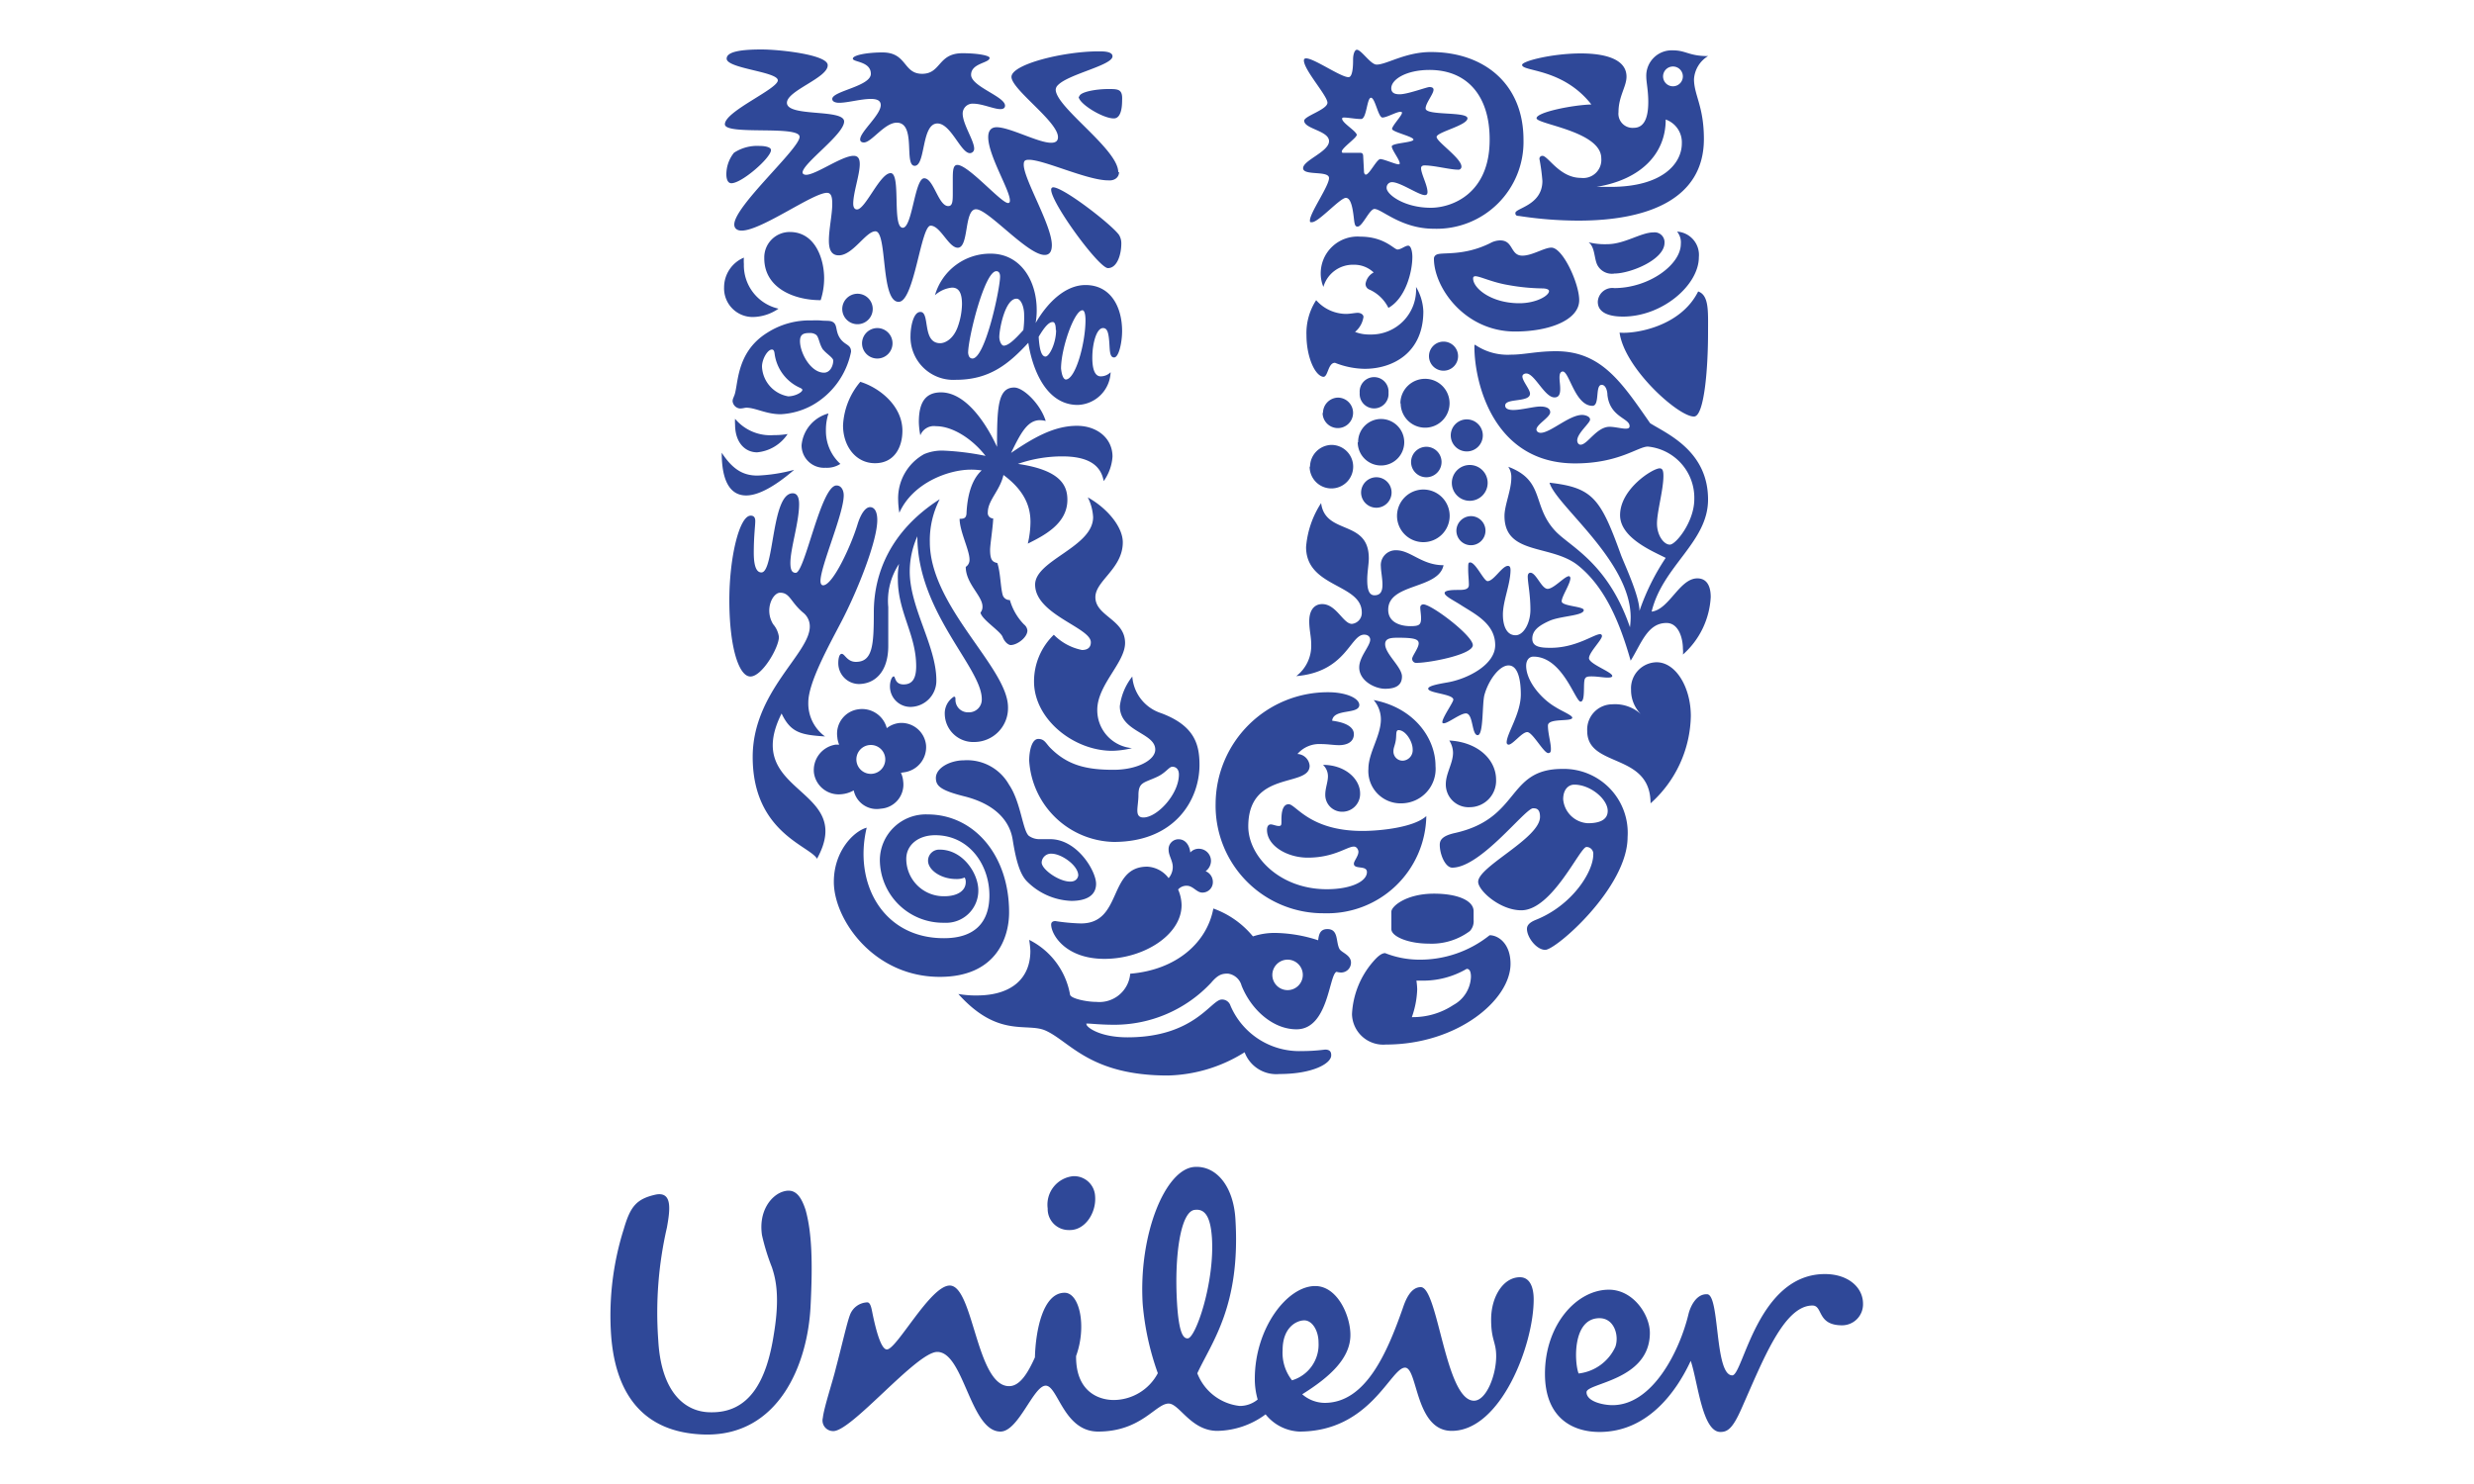 <svg id="Capa_1" data-name="Capa 1" xmlns="http://www.w3.org/2000/svg" viewBox="0 0 250 150"><defs><style>.cls-1{fill:#2f4898;}</style></defs><path class="cls-1" d="M112.55,141.51A5.08,5.08,0,0,0,117,138.8a27.47,27.47,0,0,1-1.53-7c-.43-7,2.28-13.67,5.25-13.85,2.18-.13,3.92,1.93,4.12,5.27.54,8.77-2.39,12.43-3.85,15.59a5.2,5.2,0,0,0,4.28,3.3,2.83,2.83,0,0,0,1.82-.65,7.41,7.41,0,0,1-.29-2.1c0-5.09,3.26-9.37,6.1-9.37,2.25,0,3.56,3,3.56,4.94,0,2.32-2,4.21-4.87,6a3.51,3.51,0,0,0,2.26.87c4.14,0,6.3-5,7.91-9.59.29-.87.81-2.11,1.81-2.11,1.75,0,2.48,11.48,5.38,11.48,1.23,0,2.24-2.55,2.24-4.5,0-1.46-.51-1.6-.51-3.71,0-2.32,1.24-4.27,2.91-4.27,1,0,1.39,1,1.39,2.24,0,4.64-3.35,13.29-8.28,13.29-3.71,0-3.42-6.39-4.72-6.39-1.46,0-3.5,6.46-10.68,6.46a4.62,4.62,0,0,1-3.41-1.74,8.39,8.39,0,0,1-4.87,1.67c-2.68,0-3.84-2.76-4.93-2.76-1.31,0-2.76,2.83-7.12,2.83-3.49,0-4.06-4.64-5.3-4.64s-2.75,4.64-4.57,4.64c-3.06,0-3.7-8.05-6.39-8.05-2.11,0-8.76,8.17-10.56,8a1.07,1.07,0,0,1-1-1.34c.1-1,1-3.7,1.31-5,.59-2.21,1.13-4.63,1.43-5.4a1.94,1.94,0,0,1,1.75-1.27c.33,0,.43.63.53,1.13.37,1.8.88,3.63,1.45,3.63,1,0,4.39-6.46,6.35-6.46,2.4,0,2.69,10.17,6,10.17,1.09,0,1.89-1.31,2.61-2.91.07-2.69.8-6.53,3-6.53,1.52,0,2.25,3.41,1.16,6.39C108.7,140.65,111,141.51,112.55,141.51Zm58.08-8.71c-.89,3.73-3.62,9.23-7.69,9.23-.95,0-2.62-.37-2.62-1.31s6.4-1.16,6.4-6c0-1.81-1.67-4.36-4.14-4.36-3.27,0-6.46,3.56-6.46,8.5,0,4.43,2.75,5.88,5.51,5.88,4.79,0,7.7-3.92,9.22-7.19.73,2.18,1.16,7.19,3,7.19.73,0,1.24-.36,2.11-2.32,2.17-4.87,4.28-10.46,7.19-10.46,1.08,0,.43,2,3,2a2.12,2.12,0,0,0,2.11-2.18c0-1.67-1.52-3-3.85-3-6.82,0-8.27,10.24-9.36,10.24-1.82,0-1.24-8.2-2.55-8.2C171.36,130.77,170.79,132.16,170.63,132.8Zm-48.16-7.64c-.13-2-.62-3-1.71-2.87-1.45.08-2.11,4.64-1.82,9.42.19,3.11.65,3.6,1.09,3.57C120.83,135.23,122.74,129.65,122.47,125.16Zm-11.81-4.27a2.12,2.12,0,0,0-2.25-2,2.89,2.89,0,0,0-2.54,3.26,2.12,2.12,0,0,0,2.18,2.18C109.65,124.38,110.81,122.57,110.66,120.89Zm22.58,14.82c0-1.24-.65-2.25-1.44-2.25s-2.19.72-2.19,3a4.5,4.5,0,0,0,.95,3.06A3.76,3.76,0,0,0,133.24,135.71Zm28.39-2.47c1.52,0,2,1.81,1.6,2.9a4.66,4.66,0,0,1-3.71,2.69C159.09,137.74,158.87,133.24,161.63,133.24ZM78,128.09a21.92,21.92,0,0,1-1-3.24c-.36-2.42.91-4,2.08-4.39s1.81.28,2.32,1.82c.65,2.32.73,5.36.51,9.72-.29,6-3.27,13.15-10.67,13-6.39-.15-9.22-4.28-9.52-10.6a29,29,0,0,1,1.31-10.16c.66-2.25,1.24-3.06,3.27-3.5,1.6-.28,1.45,1.39,1.09,3.35a38.36,38.36,0,0,0-.87,11.4c.29,5.23,2.69,7.26,5.3,7.26,3.92.07,5.66-3.19,6.38-7.91C78.83,131.06,78.39,129.25,78,128.09Z"/><path class="cls-1" d="M163.66,33.62c.5,3.66,6.05,8.59,7.55,8.48,1-.09,1.39-4.78,1.39-8.48,0-2.12.12-3.77-1-4.16C169.82,33.05,165.17,33.77,163.66,33.62ZM164,32c4,0,7.67-3.19,7.67-6a2.36,2.36,0,0,0-2.2-2.59,1.71,1.71,0,0,1,.38,1.24c0,2.11-3.23,4.47-6.73,4.47a1.47,1.47,0,0,0-1.66,1.35C161.43,31.54,162.47,32,164,32Zm-.85-4.35a1.66,1.66,0,0,1-1.73-.85c-.35-.69-.23-1.81-.89-2.31a6.81,6.81,0,0,0,1.89.19c1.74,0,3.4-1.19,4.67-1.19a1,1,0,0,1,1.11,1.08C168.17,26.26,164.75,27.65,163.12,27.65Z"/><path class="cls-1" d="M76.94,57.86c1.31,0,1-8,3.16-8,.5,0,.65.49.65,1.11,0,1.81-.88,4.47-.88,5.93,0,.74.18,1,.54,1,.92,0,2.54-8.83,4.12-8.83.5,0,.73.51.73,1,0,1.85-2.35,7.16-2.35,8.66,0,.23.08.43.27.43,1,0,2.89-4.16,3.5-6.24.35-1.08.81-1.66,1.24-1.66s.73.42.73,1.31c0,2.08-1.93,7-3.62,10.25C83.72,65.33,81.68,69,81.68,71a4.12,4.12,0,0,0,1.69,3.44c-2.46-.16-3.47-.39-4.39-2.32-4.12,8.21,7.59,7.4,3.58,14.68-.73-1.31-6.5-2.66-6.5-10.29,0-6.59,5.77-10.44,5.77-13.18a1.76,1.76,0,0,0-.69-1.42c-1.27-1.08-1.31-2-2.31-2-.74,0-1.62,1.69-.7,3.19a2.47,2.47,0,0,1,.58,1.28c0,1.07-1.7,4-2.88,4s-2.13-3-2.13-7.74c0-4.24,1-8.52,2.16-8.52.35,0,.46.23.46.54,0,.5-.15,1.5-.15,3.2S76.59,57.86,76.94,57.86Z"/><path class="cls-1" d="M86.76,69.14c1.62,0,3-1.2,3-3.85V61.36A6.74,6.74,0,0,1,90.85,57a6.8,6.8,0,0,0-.12,1.55c0,3.32,1.85,5.59,1.85,8.79,0,1.19-.35,1.84-1.27,1.84s-.81-.81-1-.81-.38.5-.38,1a2.07,2.07,0,0,0,2.18,2.08,2.64,2.64,0,0,0,2.51-2.69c0-3.47-2.69-7.32-2.69-11a8.67,8.67,0,0,1,.77-3.55c0,7.67,6.51,13.26,6.51,16.45A1.29,1.29,0,0,1,97.86,72a1.26,1.26,0,0,1-1.31-1.24c0-.26,0-.34-.16-.34a2,2,0,0,0-.92,1.77,2.88,2.88,0,0,0,3,2.81,3.42,3.42,0,0,0,3.39-3.51c0-4-7.9-10.17-7.9-16.71a9.09,9.09,0,0,1,1-4.32c-5.09,3.27-6.66,7.63-6.66,11.44,0,3.32-.12,5-1.81,5-.89,0-1.12-.81-1.43-.81s-.35.7-.35.89A2.11,2.11,0,0,0,86.76,69.14Z"/><path class="cls-1" d="M153.53,30.65c1.7,0,3-.76,3-1.23,0-.15-.23-.27-.73-.27a20.63,20.63,0,0,1-3.39-.34c-1.63-.27-2.86-.89-3.32-.89-.15,0-.23.08-.23.2C148.83,29.12,150.68,30.65,153.53,30.65Zm-8.4-4.89c.49-.33,2.67.2,5.47-1.19a2.12,2.12,0,0,1,1-.27c1.35,0,1,1.54,2.24,1.54,1,0,2.2-.81,2.93-.81,1.15,0,2.81,3.62,2.81,5.31,0,2-3,3.17-6.47,3.17-5.12,0-8.21-4.47-8.21-7.36A.43.43,0,0,1,145.13,25.76Z"/><path class="cls-1" d="M87.58,83.66C86.3,84,84.26,86,84.26,89.14c0,3.78,4,9.6,10.71,9.6,5.63,0,7-3.89,7-6.52,0-5.82-3.58-9.9-8.24-9.9a4.65,4.65,0,0,0-4.82,4.58,6.39,6.39,0,0,0,6.51,6.37A3.25,3.25,0,0,0,98.86,90c0-1.74-1.58-4.12-3.89-4.12A1.12,1.12,0,0,0,93.78,87c0,.92,1.27,1.85,2.85,1.85a2.08,2.08,0,0,0,.85-.15.87.87,0,0,1,.11.46c0,.88-.85,1.43-2.16,1.43a3.78,3.78,0,0,1-3.85-3.78c0-1.39,1.2-2.39,2.92-2.39,3.44,0,5.48,3,5.48,6.08,0,2.75-1.51,4.33-4.58,4.33C89.23,94.85,86.23,89.29,87.58,83.66Z"/><path class="cls-1" d="M128.57,98.54A1.54,1.54,0,1,0,130.11,97,1.55,1.55,0,0,0,128.57,98.54Zm3,7.7a18.6,18.6,0,0,0,2.33-.15c.58,0,.62.34.62.58,0,.84-1.89,1.89-5.24,1.89a3.41,3.41,0,0,1-3.51-2.2,15.21,15.21,0,0,1-7.74,2.35c-7.9,0-9.9-3.43-12.37-4.54-1.89-.85-4.78.8-8.82-3.7a10.19,10.19,0,0,0,1.85.15c3.54,0,5.43-1.73,5.43-4.51A9.63,9.63,0,0,0,104,95a7.67,7.67,0,0,1,4.13,5.54c.07.39,1.66.73,2.66.73a3.13,3.13,0,0,0,3.42-2.85c4.63-.38,7.75-3.11,8.4-6.59a9.2,9.2,0,0,1,4,2.82,6.93,6.93,0,0,1,2.31-.35,14.56,14.56,0,0,1,4.28.74c.07-.51.15-1.13.93-1.13,1.15,0,.84,1.28,1.22,2,.2.38,1.17.61,1.17,1.39a1,1,0,0,1-1,1,1.94,1.94,0,0,1-.46-.07c-.77.26-.81,5.81-4.05,5.81-2.39,0-4.59-2-5.55-4.42a1.65,1.65,0,0,0-1.39-1.21c-.61,0-1,.12-1.69.93a13.38,13.38,0,0,1-9.82,4.24c-1.31,0-2.35-.12-2.62-.12s-.15,0-.15.08c0,.27,1.3,1.31,4.15,1.31,6.78,0,8.44-3.82,9.52-3.82a.89.89,0,0,1,.88.62A7.56,7.56,0,0,0,131.55,106.24Z"/><path class="cls-1" d="M154.92,81.7c-.81,0-5.28,6-8.17,6-.69,0-1.26-1.31-1.26-2.31,0-.54.34-.93,1.57-1.2,6.63-1.5,5.16-6.47,10.82-6.47a6.46,6.46,0,0,1,6.59,6.89c0,5.09-7.23,11.4-8.32,11.4-.88,0-1.85-1.26-1.85-2.12,0-.26.12-.6.89-.91,3.69-1.47,5.81-4.86,5.81-6.59a.69.69,0,0,0-.69-.78c-.65,0-3.46,6.4-6.58,6.4-2.16,0-4.36-2-4.36-2.88,0-1.55,6.25-4.4,6.25-6.56C155.62,81.74,155.23,81.7,154.92,81.7Zm4.16-2.39c-.54,0-1.12.43-1.12,1.48a2.65,2.65,0,0,0,2.5,2.42c1.12,0,2-.31,2-1.24C162.47,80.79,160.73,79.31,159.08,79.31Z"/><path class="cls-1" d="M87.11,34.7a1.54,1.54,0,1,0,1.54-1.54A1.55,1.55,0,0,0,87.11,34.7Zm-2-3.47a1.54,1.54,0,1,0,1.54-1.54A1.55,1.55,0,0,0,85.11,31.23ZM83.72,41.79A3.67,3.67,0,0,0,81,45a2.27,2.27,0,0,0,2.42,2.28,2.5,2.5,0,0,0,1.5-.39,4.49,4.49,0,0,1-1.46-3.35A5.3,5.3,0,0,1,83.72,41.79Zm-9.44.54a3.82,3.82,0,0,0,0,.58c0,1.81,1,2.81,2.23,2.81a4.15,4.15,0,0,0,3.08-1.85,7.75,7.75,0,0,1-1.39.11A4.63,4.63,0,0,1,74.28,42.33Zm-1.35,3.43c0,2.93.89,4.32,2.47,4.32,1.23,0,2.89-.9,4.85-2.59a16.91,16.91,0,0,1-3.7.58C75.17,48.07,74.09,47.53,72.93,45.76Zm10-15.42a7.23,7.23,0,0,0,.35-2.22c0-1.86-.85-4.67-3.47-4.67a2.57,2.57,0,0,0-2.58,2.62C77.21,29.12,80.25,30.34,82.91,30.34Zm-3.28,9.72a3.19,3.19,0,0,1-2.65-3c0-.77.57-1.73,1-1.73.15,0,.23.11.27.38a4.4,4.4,0,0,0,2.62,3.51c.12.07.19.11.19.19C81.06,39.67,80.33,40.06,79.63,40.06Zm3.55-4.7c.27.36,1,.8,1,1.08,0,.54-.32,1.23-.93,1.23-1.35,0-2.43-2-2.43-3.19,0-.74.42-.82,1-.82a1,1,0,0,1,.58.15C82.76,34,82.76,34.77,83.18,35.36Zm-9.05,4.77a.86.86,0,0,0-.12.43.83.83,0,0,0,.73.73c.31,0,.5-.08.66-.08.92,0,2,.66,3.47.66a7.38,7.38,0,0,0,3.23-.93A8,8,0,0,0,86,35.55c0-.74-.6-.64-1.08-1.31s-.31-1.26-.62-1.58-.73-.19-1.42-.27a7.35,7.35,0,0,0-.85,0,7.9,7.9,0,0,0-4.48,1.23C74.17,35.71,74.67,39.24,74.13,40.13Zm12.79-1.54A7.33,7.33,0,0,0,85.19,43c0,2.08,1.27,3.82,3.23,3.82s2.77-1.62,2.77-3.28C91.19,41,88.84,39.17,86.92,38.59ZM78.67,31.2a4.65,4.65,0,0,1-2.5.84,2.89,2.89,0,0,1-3-3,3.26,3.26,0,0,1,2-3,4.86,4.86,0,0,0,0,.66A4.49,4.49,0,0,0,78.67,31.2Z"/><path class="cls-1" d="M146.6,44a1.62,1.62,0,1,0,1.61-1.61A1.62,1.62,0,0,0,146.6,44Zm.11,4.86A1.81,1.81,0,1,0,148.53,47,1.81,1.81,0,0,0,146.71,48.84Zm-5.54,3.28a2.66,2.66,0,1,0,2.66-2.66A2.67,2.67,0,0,0,141.17,52.12Zm1.42-5.44a1.54,1.54,0,1,0,1.54-1.54A1.55,1.55,0,0,0,142.59,46.68Zm-5.05,3.09a1.54,1.54,0,1,0,1.54-1.55A1.55,1.55,0,0,0,137.54,49.77Zm4-9A2.47,2.47,0,1,0,144,38.29,2.49,2.49,0,0,0,141.51,40.75ZM144.4,36a1.47,1.47,0,1,0,1.47-1.47A1.47,1.47,0,0,0,144.4,36Zm-7,3.7a1.46,1.46,0,1,0,2.91,0,1.46,1.46,0,1,0-2.91,0Zm-.2,5a2.35,2.35,0,1,0,2.34-2.35A2.32,2.32,0,0,0,137.24,44.72Zm-4.86,2.46a2.2,2.2,0,1,0,2.2-2.19A2.22,2.22,0,0,0,132.38,47.18Zm1.31-5.43a1.54,1.54,0,1,0,1.54-1.54A1.55,1.55,0,0,0,133.69,41.75Zm13.52,11.87a1.49,1.49,0,0,1,1.46-1.43,1.47,1.47,0,1,1-1.46,1.43Z"/><path class="cls-1" d="M148.21,97.93c.19,0,.43.11.43.81a3.38,3.38,0,0,1-1.77,2.84,7.38,7.38,0,0,1-4.2,1.23,9.26,9.26,0,0,0,.54-2.81,7,7,0,0,0-.08-.88h.5A8.71,8.71,0,0,0,148.21,97.93Zm.32-3.82a1.45,1.45,0,0,0,.38-1.12v-.88c0-1.12-1.7-1.78-4-1.78-2.81,0-4.31,1.28-4.31,1.82v1.77c0,.73,1.69,1.46,3.77,1.46A6.46,6.46,0,0,0,148.53,94.11Zm2,.42A11.26,11.26,0,0,1,143.29,97a9.45,9.45,0,0,1-3.32-.66c-.39,0-.81.39-1.24.89a8.74,8.74,0,0,0-2.11,5.28,3.16,3.16,0,0,0,3.43,3.07c7.21,0,12.59-4.5,12.59-8.16C152.64,95.38,151.41,94.53,150.52,94.53Z"/><path class="cls-1" d="M151.87,62.13c0,1,.31,2.08,1.28,2.08.81,0,1.5-1.23,1.5-2.58,0-1.54-.27-2.74-.27-3.35,0-.27.12-.39.27-.39.58,0,1.12,1.63,1.74,1.63s1.72-1.28,2.15-1.28c.11,0,.15.15.15.19,0,.58-.88,1.85-.88,2.35s2.23.5,2.23.89c0,.58-2.34.58-3.46,1.08s-1.74,1-1.74,1.81.78.92,1.85.92c2.58,0,4.39-1.38,5-1.38a.18.18,0,0,1,.19.19c0,.39-1.31,1.65-1.31,2.24s2.39,1.41,2.35,1.8c0,.12-.19.16-.46.16-.42,0-1.08-.12-1.58-.12-.31,0-.58,0-.69.19-.27.31.07,2.36-.47,2.36s-1.81-4.55-4.77-4.55c-.42,0-.73.35-.73.93,0,1.53,1.5,3.31,2.93,4.15.65.42,1.73.85,1.73,1.09,0,.45-2.46,0-2.46.8s.3,1.74.3,2.35c0,.2,0,.43-.27.43-.46,0-1.58-2.12-2.12-2.12s-1.46,1.27-1.89,1.27a.21.21,0,0,1-.19-.23c0-.89,1.43-2.89,1.43-4.86,0-.92-.12-2.92-1.24-2.92-.92,0-2,1.46-2.42,2.92-.27.85-.08,4.13-.7,4.13s-.43-2.2-1.19-2.2c-.57,0-1.81,1-2.23,1-.08,0-.15,0-.15-.12,0-.46,1.11-2,1.11-2.27,0-.58-2.54-.65-2.54-1.11,0-.28,1-.47,1.93-.63,2-.34,4.84-1.76,4.84-3.77,0-2.23-2.15-3.19-3.57-4.12-.74-.46-1.54-.85-1.54-1.15s.92-.31,1.31-.31c.57,0,1.14,0,1.14-.51s-.07-1-.07-1.57,0-.7.2-.7c.56,0,1.38,1.89,1.76,1.89.62,0,1.47-1.54,2.05-1.54.19,0,.27.12.27.46C152.61,59.13,151.87,60.74,151.87,62.13ZM133.5,50.85c.42,3.27,4.82,1.62,4.82,5.58,0,.57-.16,1.43-.16,2.16s.08,1.58.73,1.58.81-.46.81-1.08-.16-1.39-.16-1.81a1.5,1.5,0,0,1,1.55-1.66c1.46,0,2.58,1.51,4.78,1.51-.5,2.46-5.59,1.8-5.59,4.5,0,1.35,1.35,1.66,2.23,1.66s1.09-.12,1.09-.81c0-.38-.08-.81-.08-1.08a.3.3,0,0,1,.31-.31c.84,0,5,3.16,5,4.12S144.44,67,143.17,67a.41.41,0,0,1-.47-.42c0-.27.66-1.09.66-1.55s-.58-.57-2.12-.57c-.73,0-1.27.07-1.27.65,0,1,1.7,2.31,1.7,3.27,0,.77-.47,1.24-1.7,1.24-1.05,0-2.62-.81-2.62-2.16,0-1.08,1.11-2.16,1.11-2.81,0-.19-.14-.5-.61-.5-1.42,0-1.81,3.77-6.86,4.19a3.86,3.86,0,0,0,1.51-3.19c0-.81-.2-1.47-.2-2.35,0-1.16.54-1.74,1.31-1.74,1.43,0,2.12,2,3,2a1.11,1.11,0,0,0,1-1.15c0-2.93-5.63-2.5-5.63-6.62A9.53,9.53,0,0,1,133.5,50.85Z"/><path class="cls-1" d="M140.81,75.89a.93.93,0,0,0,.94,1,1.06,1.06,0,0,0,1-1.16c0-.8-.73-1.93-1.42-1.93-.31,0-.2.47-.28,1S140.81,75.58,140.81,75.89Zm-2-5.13c4.05.77,6.25,3.82,6.25,6.67a3.48,3.48,0,0,1-3.39,3.77,3.26,3.26,0,0,1-3.39-3.5c0-1.62,1.26-3.31,1.26-5A3,3,0,0,0,138.81,70.76Zm-5.12,6.55a1.58,1.58,0,0,1,.5,1.16c0,.58-.27,1.19-.27,1.85a1.7,1.7,0,0,0,1.7,1.73,1.8,1.8,0,0,0,1.82-1.85C137.44,78.73,135.92,77.31,133.69,77.31Zm12.76-2.46a2.34,2.34,0,0,1,.38,1.23c0,1.08-.73,2.08-.73,3.19a2.3,2.3,0,0,0,2.43,2.32,2.67,2.67,0,0,0,2.65-2.78C151.18,76.77,149.33,75,146.45,74.85Zm-11.83-2c1.77.23,2.19.85,2.19,1.35,0,.85-.77,1.12-1.5,1.12-.54,0-1.15-.11-1.81-.11a2.91,2.91,0,0,0-2.39,1,1.3,1.3,0,0,1,1.23,1.19c0,2.24-6.2.39-6.2,6.13,0,3,3.15,6.35,7.93,6.35,2.48,0,4.06-.8,4.06-1.73,0-.73-1.32-.23-1.32-.85,0-.27.46-.77.46-1.2,0-.18-.15-.53-.46-.53-.69,0-2,1.12-4.66,1.12-2.08,0-4.12-1.2-4.12-2.81,0-.35.15-.55.38-.55s.54.16.82.16.26-.16.26-.58,0-1.62.73-1.62,2.12,2.7,7.45,2.7c1.76,0,5.19-.34,6.46-1.5a10,10,0,0,1-10.29,9.82,10.87,10.87,0,0,1-11-11.1,11.33,11.33,0,0,1,11.4-11.24c1.69,0,3.12.57,3.12,1.3C137.31,72.23,134.81,71.61,134.62,72.8Z"/><path class="cls-1" d="M109.69,28.81c2.54,0,3.7,2.2,3.7,4.66,0,1.07-.31,2.66-.81,2.66s-.42-.89-.5-1.7c-.08-1-.27-1.27-.62-1.27-.65,0-1.08,1.54-1.08,3,0,.88.15,1.88.85,1.88a1.4,1.4,0,0,0,1-.42,3.44,3.44,0,0,1-3.32,3.31c-3.38,0-4.65-4-5-6.28-2,2.16-3.93,3.74-7.32,3.74a4.33,4.33,0,0,1-4.58-4.51c0-.65.23-2.35,1-2.35,1,0,.13,3.16,2,3.16.46,0,1.31-.38,1.77-1.65a7.2,7.2,0,0,0,.43-2.28c0-1-.23-1.69-1-1.69a3,3,0,0,0-1.73.77,5.8,5.8,0,0,1,5.63-4.2c3,0,4.65,2.7,4.65,5.7a7.24,7.24,0,0,1-.11,1.31C105.91,30.47,107.72,28.81,109.69,28.81Zm-3,4.55c0-.66-.16-.81-.31-.81-.38,0-.81.46-1.42,1.49.08,1.39.31,2,.69,2S106.72,34.7,106.72,33.36Zm-5.28,1.58c.43,0,1-.46,2-1.58a9.56,9.56,0,0,0,.08-1.55c0-.77-.31-1.62-.77-1.62-1.16,0-1.74,3.09-1.74,3.89C101,34.54,101.21,34.94,101.44,34.94Zm6.28,3.42c1,0,2-3.7,2-6,0-.5-.08-1-.31-1-.81,0-2.16,3.82-2.16,5.89C107.3,38,107.49,38.36,107.72,38.36Zm-9.43-2.12c1.31,0,2.8-7.09,2.8-8.29,0-.3-.11-.54-.38-.54-1.19,0-2.85,6.75-2.85,8.25C97.86,35.93,97.94,36.24,98.29,36.24Z"/><path class="cls-1" d="M102.49,39.17c-1.66,0-1.74,2-1.74,6-1.23-2.66-3.27-5.51-5.66-5.51-1.62,0-2.24,1.08-2.24,3A7.8,7.8,0,0,0,93,44a1.48,1.48,0,0,1,1.59-.92c1.66,0,3.66,1.27,5,3a26.76,26.76,0,0,0-4.2-.53,4.65,4.65,0,0,0-2,.35,5.1,5.1,0,0,0-2.63,4.66,8.72,8.72,0,0,0,.12,1.27c1.34-3,4.93-4.36,7.24-4.36a7.14,7.14,0,0,1,1.08.08c-1.19,1.08-1.46,3-1.53,4.24,0,.61-.28.65-.7.65,0,1.27,1,3.16,1,4.12a.83.83,0,0,1-.38.74c0,1.69,1.69,2.93,1.69,4a.9.9,0,0,1-.2.62c.12.7,2,1.86,2.23,2.45s.63.83.82.83c.66,0,1.69-.77,1.69-1.47a.89.89,0,0,0-.34-.61,5.76,5.76,0,0,1-1.43-2.47.72.72,0,0,1-.74-.56c-.21-.8-.22-2.29-.53-3.18-.49-.11-.73-.3-.73-1.35,0-.49.31-2.46.31-3.16a.54.54,0,0,1-.54-.61c0-1.23,1.23-2.2,1.58-3.78,2.2,1.62,2.73,3.28,2.73,4.74a9.74,9.74,0,0,1-.27,2.2c1.62-.81,4-2,4-4.43,0-1.43-.66-3-5-3.63a13.63,13.63,0,0,1,4.47-.76c2.46,0,3.89.76,4.2,2.5a4.83,4.83,0,0,0,.89-2.47c0-1.89-1.59-3.12-3.59-3.12-2.35,0-4.43,1.23-6.66,2.74,1-2.08,1.69-3.31,2.93-3.31a2.8,2.8,0,0,1,.57.08C105.14,40.83,103.41,39.17,102.49,39.17Z"/><path class="cls-1" d="M167.4,66.94c1.93,0,3.46,2.51,3.46,5.44a12.11,12.11,0,0,1-4.07,8.82c0-5.19-6.4-3.54-6.4-7.31a2.55,2.55,0,0,1,2.54-2.7,3.88,3.88,0,0,1,2.89,1,3.44,3.44,0,0,1-1-2.47A2.63,2.63,0,0,1,167.4,66.94Z"/><path class="cls-1" d="M138.81,27.54a2.85,2.85,0,0,0-2-.78A3.1,3.1,0,0,0,133.73,29a3.52,3.52,0,0,1-.27-1.31,3.72,3.72,0,0,1,4-3.77c2.45,0,3.41,1.3,3.76,1.3s.78-.39,1.08-.39.42.66.42,1.13c0,1.54-.69,4.19-2.42,5.16a3.93,3.93,0,0,0-1.92-1.85.61.61,0,0,1-.39-.58A1.57,1.57,0,0,1,138.81,27.54ZM133,30.34a4.07,4.07,0,0,0,3,1.39c.43,0,.93-.11,1.2-.11s.58.15.58.42a2.44,2.44,0,0,1-.85,1.51,3.9,3.9,0,0,0,1.51.26A4.53,4.53,0,0,0,143.09,29a5.2,5.2,0,0,1,.74,2.47c0,4.2-3.09,5.81-5.93,5.81a8.4,8.4,0,0,1-3-.61c-.72,0-.69,1.46-1.19,1.42-.89-.15-1.69-2.12-1.69-4.2A6.1,6.1,0,0,1,133,30.34Z"/><path class="cls-1" d="M100,5.85c0-.23-1.16-.47-2.74-.47-2.5,0-2.15,2.08-4.08,2.08s-1.51-2.16-4-2.16c-1.54,0-3,.27-3,.63S88,6.19,88,7.46,84.1,9.2,84.1,10c0,.27.31.39.7.39C85.65,10.39,87,10,88,10c.54,0,1,.12,1,.62,0,1-2.08,2.7-2.08,3.47,0,.24.19.31.38.31.77,0,2.08-2,3.32-2,2,0,.69,4.36,1.81,4.36s.66-4.28,2.3-4.28c1.36,0,2.36,3,3.28,3a.44.44,0,0,0,.43-.46c0-.81-1.16-2.47-1.16-3.54a1,1,0,0,1,1.08-1c.89,0,2.08.55,2.73.55.24,0,.47-.08.47-.35,0-.93-3.43-1.93-3.43-3.12S100,6.38,100,5.85Zm9,3.92c0,.7,2.43,2.2,3.55,2.2.65,0,.84-.89.84-1.81C113.46,9,113,9,112,9,110.69,9,109.07,9.31,109.07,9.77Zm4,7.63c0-2.31-6.25-6.51-6.32-8.32a.67.67,0,0,1,.22-.47c1.07-1.13,5.52-2,5.52-2.92,0-.5-.93-.5-1.39-.5-3.58,0-8.82,1.31-8.82,2.58s4.7,4.51,4.7,6.09c0,.42-.27.57-.7.57-1.3,0-4.16-1.57-5.5-1.57-.61,0-.85.42-.85,1,0,1.85,2.19,5.36,2.19,6.39,0,.11,0,.27-.19.27-.69,0-4-3.85-5.12-3.85-.43,0-.46.58-.46,1.43v1.3c0,.89,0,1.43-.46,1.43-1,0-1.47-2.81-2.43-2.81s-1.2,5-2.16,5c-1.12,0-.15-5.52-1.23-5.52s-2.55,3.67-3.4,3.67c-.3,0-.38-.31-.38-.58,0-1.12.66-2.93.66-4,0-.53-.16-.84-.62-.84-1.2,0-3.81,1.92-4.81,1.92-.16,0-.35-.08-.35-.23,0-.93,4.2-3.85,4.2-5.16s-5.78-.42-5.78-1.89c0-1.23,4.12-2.51,4.12-3.78C83.72,5.54,78.83,5,76.94,5c-2.27,0-3.51.27-3.51.93,0,1,5.17,1.31,5.17,2.19s-5.35,3.13-5.35,4.44c0,1.15,7.55.07,7.55,1.27s-6.6,7-6.6,8.86c0,.42.31.62.74.62,2,0,7.2-3.82,8.63-3.82.5,0,.53.62.53,1.15,0,1-.34,2.55-.34,3.67,0,.88.23,1.5,1,1.5,1.43,0,2.73-2.43,3.7-2.43,1.23,0,.5,7.13,2.35,7.13,1.58,0,2.24-7.7,3.23-7.7s1.82,2.23,2.74,2.23c1.16,0,.62-3.89,1.85-3.89s5.2,4.62,6.93,4.62c.55,0,.73-.42.73-1,0-2-2.84-6.65-2.84-8.12,0-.39.11-.5.53-.5,1.51,0,5.9,2.08,8,2.08C112.65,18.29,113.08,17.91,113.08,17.4ZM77.91,15.17c0,.77-2.94,3.35-4,3.35-.39,0-.51-.46-.51-.89a3.49,3.49,0,0,1,.77-2.19,4.27,4.27,0,0,1,2.55-.69C77.28,14.75,77.91,14.86,77.91,15.17Zm28.31,4c0,1.35,4.82,7.93,5.74,7.93s1.35-1.35,1.35-2.5a1.61,1.61,0,0,0-.23-.85c-.69-1-5.59-4.82-6.67-4.82A.22.22,0,0,0,106.22,19.14Z"/><path class="cls-1" d="M168.09,7.46a1,1,0,1,0,1.93,0,1,1,0,0,0-1.93,0ZM161.81,16c0-2.74-6.54-3.44-6.54-4.05s3.66-1.34,5.54-1.39c-2.89-3.69-7-3.31-7-4,0-.39,3.08-1.16,5.93-1.16,2.38,0,4.62.54,4.62,2.35,0,1-.81,2-.81,3.58a1.43,1.43,0,0,0,1.54,1.59c1.19,0,1.47-1.28,1.47-2.63,0-1.11-.2-2-.2-2.5a2.57,2.57,0,0,1,2.7-2.7c1.31,0,1.61.58,3.54.58A2.94,2.94,0,0,0,171.18,8c0,1.62,1,2.74,1,6.05,0,6.09-5.69,8.25-12.67,8.25a39.63,39.63,0,0,1-6-.47c-.31,0-.38-.11-.38-.3,0-.5,2.73-.77,2.73-3.24a19.58,19.58,0,0,0-.3-2.23.3.3,0,0,1,.3-.31c.58,0,1.74,2.23,3.89,2.23A1.83,1.83,0,0,0,161.81,16Zm6.51-3.9c0,3.43-2.5,6.06-7,6.79.5,0,1,0,1.43,0,5.27,0,7.2-2.38,7.2-4.39A2.44,2.44,0,0,0,168.32,12.08Z"/><path class="cls-1" d="M165.67,61.75a23.12,23.12,0,0,1,2.65-5.36c-1.26-.65-4.61-2-4.61-4.32,0-2.65,3.3-4.73,4-4.73.3,0,.38.26.38.77,0,1.39-.65,3.62-.65,4.81s.69,2.13,1.3,2.13,2.47-2.32,2.47-4.59a5.2,5.2,0,0,0-4.69-5.32c-1,0-2.93,1.7-7.36,1.7-8.28,0-10.17-8.21-10.17-11.79,0-.15,0-.2.07-.2a5.83,5.83,0,0,0,3.62,1c1.36,0,2.59-.35,4.56-.35,4.61,0,6.66,3.2,9.51,7.28,1.73,1.08,5.85,2.81,5.85,7.71,0,4.32-4.59,6.7-5.7,11.33,1.77-.2,2.81-3.36,4.62-3.36.93,0,1.35.74,1.35,1.89a8.34,8.34,0,0,1-2.81,5.81,2.38,2.38,0,0,0,0-.57c0-1.08-.43-2.62-1.66-2.62-1.92,0-2.54,2.08-3.62,3.81-1.11-3.92-2.62-7.47-5.32-9.63s-7.43-1-7.43-5c0-1.08.69-2.61.69-3.85a1.84,1.84,0,0,0-.31-1.12c3.7,1.39,2.39,3.86,4.67,6.4,1.42,1.62,5.35,3.16,7.63,9.82a8.76,8.76,0,0,0,.07-1c0-5.71-7.54-11.3-8.2-13.61,4.38.5,5.16,1.58,7.24,7.36C164.28,57.31,165.67,60.28,165.67,61.75Zm-1-18.69c0-.8-2-.88-2.24-3.16,0-.34-.15-1-.58-1-.69,0-.16,2.12-.93,2.12-1.76,0-2.34-3.47-3-3.47-.15,0-.33.12-.33.58s.07.69.07,1.19-.12.85-.58.85c-1,0-2-2.42-2.85-2.42-.19,0-.39.11-.39.3,0,.46.77,1.31.77,1.74,0,.92-2.51.42-2.51,1.2,0,.33.35.45.82.45.81,0,2.08-.35,2.73-.35.39,0,1,.08,1,.58s-1.39,1.24-1.39,1.74c0,.23.24.34.42.34,1,0,2.89-1.81,4.2-1.81.23,0,.8.12.8.47s-1.3,1.38-1.3,2.11c0,.19.11.43.34.43.7,0,1.62-1.81,2.93-1.81.5,0,1.24.19,1.62.19S164.67,43.18,164.67,43.06Z"/><path class="cls-1" d="M136,20c.62,0,.74,1.51.85,2.39.08.47.16.51.35.51.47,0,1.2-1.78,1.69-1.78.73,0,2.7,2,6,2a8.78,8.78,0,0,0,9.06-9c0-5.59-3.93-8.86-9.36-8.86-2.58,0-4.47,1.27-5.48,1.27-.61,0-1.54-1.5-2-1.5-.19,0-.38.38-.38,1,0,.42,0,1.77-.46,1.77-.93,0-4.51-2.65-4.51-1.69s2.38,3.57,2.38,4.27-2.35,1.35-2.35,1.82c0,.84,2.51,1,2.51,2.07s-2.62,1.93-2.62,2.73,2.62.2,2.62,1-1.93,3.51-1.93,4.28c0,.18,0,.18.2.18C133.23,22.48,135.42,20,136,20Zm1.12-6.31c0-.43-1.5-1.24-1.5-1.7,0-.07.07-.11.19-.11.43,0,1.16.15,1.73.15s.58-2.15,1-2.15.73,2,1.16,2,1.42-.58,1.82-.58c.07,0,.15,0,.15.11,0,.27-1,1.31-1,1.62s2.16.77,2.16,1.08-2.19.34-2.19.69.8,1.35.8,1.7c0,.07,0,.11-.12.11-.3,0-1.49-.53-1.84-.53s-1.11,1.57-1.46,1.57c-.12,0-.19-.15-.19-.35l-.08-1.53c0-.16-.07-.32-.26-.32l-1.63,0c-.19,0-.27,0-.27-.12C135.54,15,137.08,13.94,137.08,13.67ZM144.59,21c-2.7,0-4.47-1.35-4.47-2a.55.55,0,0,1,.54-.59c.85,0,2.7,1.31,3.32,1.31.15,0,.27-.06.27-.31,0-.69-.65-1.84-.65-2.42,0-.15.11-.27.34-.27,1,0,2.58.43,3.4.43a.3.3,0,0,0,.34-.31c0-.85-2.51-2.51-2.51-3s3.12-1.16,3.12-1.88-4.23-.24-4.23-1c0-.54.8-1.46.8-1.89,0-.19-.15-.27-.42-.27s-2.2.73-3,.73c-.38,0-.85-.07-.85-.61,0-.89,1.51-1.85,3.86-1.85,3.81,0,6.08,2.62,6.08,7C150.56,19.61,146.68,21,144.59,21Z"/><path class="cls-1" d="M118.51,87.64a1.75,1.75,0,0,1-.42,1.12,2.88,2.88,0,0,0-2.16-1.16c-4,0-2.47,5.74-6.7,5.74a19.81,19.81,0,0,1-2.59-.24c-.27,0-.42.13-.42.35,0,1,1.43,3.47,5.39,3.47s7.79-2.42,7.79-5.43a4.12,4.12,0,0,0-.35-1.58,1.12,1.12,0,0,1,.88-.38c.62,0,1,.69,1.55.69a1.05,1.05,0,0,0,1.08-1.08,1.17,1.17,0,0,0-.73-1.08,1.31,1.31,0,0,0,.54-1,1.23,1.23,0,0,0-1.24-1.27,1.12,1.12,0,0,0-.85.38c-.07-.69-.46-1.34-1.19-1.34a1,1,0,0,0-1,1.08C118.09,86.48,118.51,87,118.51,87.64Z"/><path class="cls-1" d="M108.15,89.11c-1.16,0-2.89-1.24-2.89-1.93a.94.94,0,0,1,1-.89c1,0,2.7,1.19,2.7,2.2C108.92,88.76,108.72,89.11,108.15,89.11ZM97.4,80.48c3.08.76,4.62,2.42,4.93,4.38s.69,3.44,1.42,4.2a6.65,6.65,0,0,0,4.51,2c1.39,0,2.5-.46,2.5-1.73s-1.89-4.51-4.65-4.51c-.28,0-.62,0-1,0a1.82,1.82,0,0,1-1.15-.34c-.62-.54-.81-3.43-2-5.17a4.86,4.86,0,0,0-4.55-2.46c-1.34,0-2.84.73-2.84,1.8C94.59,79.39,94.93,79.86,97.4,80.48Z"/><path class="cls-1" d="M116.74,75.77c0-1.73-3.58-1.77-3.58-4.39a6.06,6.06,0,0,1,1.26-3,4.21,4.21,0,0,0,2.9,3.7c3.42,1.27,3.89,3.2,3.89,5.24,0,3.47-2.43,7.78-8.67,7.78A8.77,8.77,0,0,1,104,76.89c0-1,.27-2.2.92-2.2s.77.47,1.24.93c1.73,1.73,3.61,2.19,6.36,2.19C114.93,77.81,116.74,76.82,116.74,75.77Zm.15,2.77c-1.32.61-1.85.51-1.85,1.86,0,.5-.11,1.15-.11,1.5s.07.73.61.73c1.39,0,3.59-2.35,3.59-4.35,0-.54-.31-.78-.66-.78S117.82,78.12,116.89,78.54ZM104.6,59.09c0-2.47,5.86-3.78,5.86-6.82a5,5,0,0,0-.54-2c2,1.12,3.54,3,3.54,4.55,0,2.65-2.77,3.88-2.77,5.54,0,1.93,3,2.24,3,4.63,0,2-2.81,4.23-2.81,6.77a3.85,3.85,0,0,0,3.51,3.86,9.22,9.22,0,0,1-2,.27c-3.9,0-7.9-3.2-7.9-7a6.55,6.55,0,0,1,2-4.73,5.51,5.51,0,0,0,2.85,1.54c.62,0,.89-.31.89-.77C110.27,63.44,104.6,62.13,104.6,59.09Z"/><path class="cls-1" d="M82.25,78.12A2.52,2.52,0,0,0,85,80.28a3,3,0,0,0,1.27-.39A2.37,2.37,0,0,0,89,81.74,2.44,2.44,0,0,0,91.27,79a2.62,2.62,0,0,0-.23-.89l.33-.05a2.56,2.56,0,0,0,2.21-2.72,2.5,2.5,0,0,0-2.69-2.26,2.47,2.47,0,0,0-1.28.52A2.58,2.58,0,0,0,86.7,71.7a2.48,2.48,0,0,0-2.09,2.8,2.4,2.4,0,0,0,.19.77l-.38,0A2.6,2.6,0,0,0,82.25,78.12Zm7.2-1.51a1.46,1.46,0,1,1-1.62-1.3A1.46,1.46,0,0,1,89.45,76.61Z"/></svg>